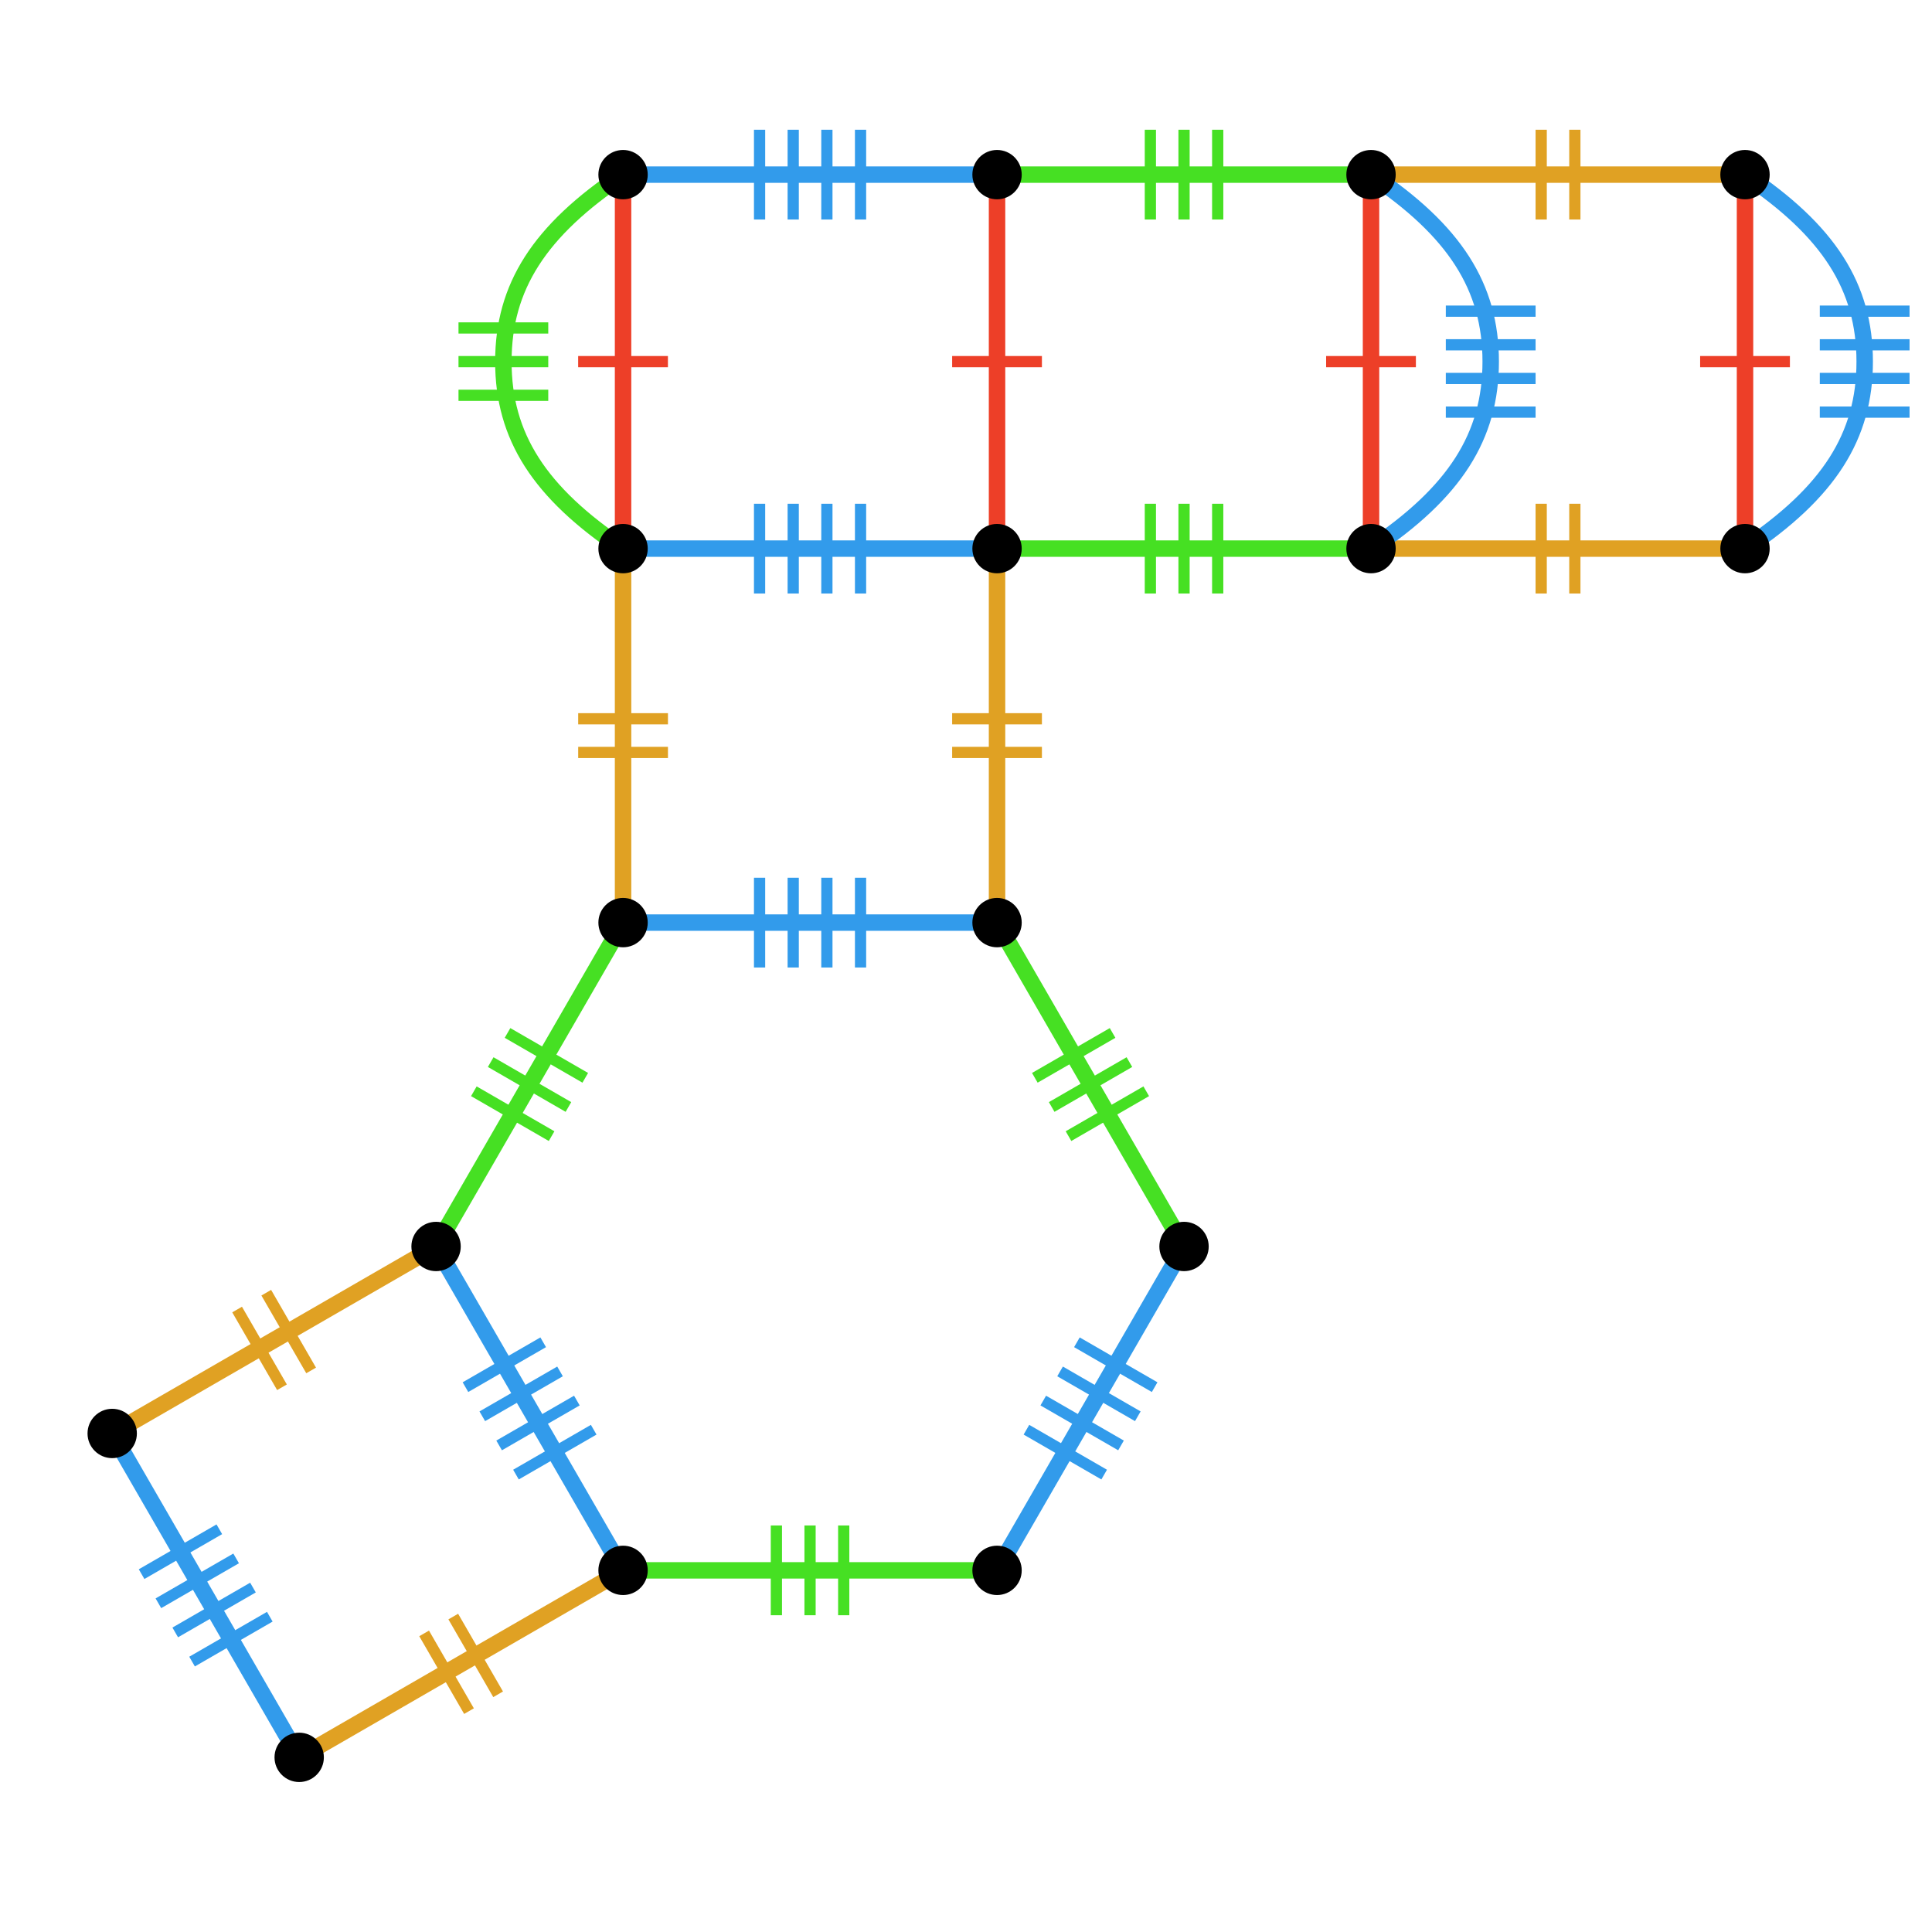 <?xml version="1.0" encoding="UTF-8"?>
<svg xmlns="http://www.w3.org/2000/svg" xmlns:xlink="http://www.w3.org/1999/xlink" width="256pt" height="256pt" viewBox="0 0 256 256" version="1.1">
<g id="surface1423">
<path style="fill:none;stroke-width:1.487;stroke-linecap:butt;stroke-linejoin:miter;stroke:rgb(27.451%,87.843%,13.725%);stroke-opacity:1;stroke-miterlimit:10;" d="M 111.797 214.027 L 111.797 202.133 "/>
<path style="fill:none;stroke-width:1.487;stroke-linecap:butt;stroke-linejoin:miter;stroke:rgb(27.451%,87.843%,13.725%);stroke-opacity:1;stroke-miterlimit:10;" d="M 107.336 214.027 L 107.336 202.133 "/>
<path style="fill:none;stroke-width:1.487;stroke-linecap:butt;stroke-linejoin:miter;stroke:rgb(27.451%,87.843%,13.725%);stroke-opacity:1;stroke-miterlimit:10;" d="M 102.875 214.027 L 102.875 202.133 "/>
<path style="fill:none;stroke-width:2.18;stroke-linecap:butt;stroke-linejoin:miter;stroke:rgb(27.451%,87.843%,13.725%);stroke-opacity:1;stroke-miterlimit:10;" d="M 82.559 208.082 C 89.992 208.082 97.426 208.082 107.336 208.082 C 117.246 208.082 124.68 208.082 132.113 208.082 "/>
<path style="fill:none;stroke-width:1.487;stroke-linecap:butt;stroke-linejoin:miter;stroke:rgb(19.608%,60.784%,92.157%);stroke-opacity:1;stroke-miterlimit:10;" d="M 152.996 183.805 L 142.695 177.859 "/>
<path style="fill:none;stroke-width:1.487;stroke-linecap:butt;stroke-linejoin:miter;stroke:rgb(19.608%,60.784%,92.157%);stroke-opacity:1;stroke-miterlimit:10;" d="M 150.766 187.664 L 140.465 181.719 "/>
<path style="fill:none;stroke-width:1.487;stroke-linecap:butt;stroke-linejoin:miter;stroke:rgb(19.608%,60.784%,92.157%);stroke-opacity:1;stroke-miterlimit:10;" d="M 148.539 191.527 L 138.238 185.582 "/>
<path style="fill:none;stroke-width:1.487;stroke-linecap:butt;stroke-linejoin:miter;stroke:rgb(19.608%,60.784%,92.157%);stroke-opacity:1;stroke-miterlimit:10;" d="M 146.309 195.391 L 136.008 189.445 "/>
<path style="fill:none;stroke-width:2.18;stroke-linecap:butt;stroke-linejoin:miter;stroke:rgb(19.608%,60.784%,92.157%);stroke-opacity:1;stroke-miterlimit:10;" d="M 132.113 208.082 C 135.828 201.645 139.547 195.207 144.5 186.625 C 149.457 178.043 153.172 171.605 156.887 165.168 "/>
<path style="fill:none;stroke-width:1.487;stroke-linecap:butt;stroke-linejoin:miter;stroke:rgb(27.451%,87.843%,13.725%);stroke-opacity:1;stroke-miterlimit:10;" d="M 147.422 136.871 L 137.121 142.816 "/>
<path style="fill:none;stroke-width:1.487;stroke-linecap:butt;stroke-linejoin:miter;stroke:rgb(27.451%,87.843%,13.725%);stroke-opacity:1;stroke-miterlimit:10;" d="M 149.652 140.734 L 139.352 146.68 "/>
<path style="fill:none;stroke-width:1.487;stroke-linecap:butt;stroke-linejoin:miter;stroke:rgb(27.451%,87.843%,13.725%);stroke-opacity:1;stroke-miterlimit:10;" d="M 151.883 144.598 L 141.582 150.543 "/>
<path style="fill:none;stroke-width:2.18;stroke-linecap:butt;stroke-linejoin:miter;stroke:rgb(27.451%,87.843%,13.725%);stroke-opacity:1;stroke-miterlimit:10;" d="M 156.891 165.164 C 153.176 158.727 149.457 152.289 144.504 143.707 C 139.547 135.125 135.832 128.688 132.117 122.25 "/>
<path style="fill:none;stroke-width:1.487;stroke-linecap:butt;stroke-linejoin:miter;stroke:rgb(19.608%,60.784%,92.157%);stroke-opacity:1;stroke-miterlimit:10;" d="M 100.648 116.305 L 100.648 128.199 "/>
<path style="fill:none;stroke-width:1.487;stroke-linecap:butt;stroke-linejoin:miter;stroke:rgb(19.608%,60.784%,92.157%);stroke-opacity:1;stroke-miterlimit:10;" d="M 105.105 116.305 L 105.105 128.199 "/>
<path style="fill:none;stroke-width:1.487;stroke-linecap:butt;stroke-linejoin:miter;stroke:rgb(19.608%,60.784%,92.157%);stroke-opacity:1;stroke-miterlimit:10;" d="M 109.566 116.305 L 109.566 128.199 "/>
<path style="fill:none;stroke-width:1.487;stroke-linecap:butt;stroke-linejoin:miter;stroke:rgb(19.608%,60.784%,92.157%);stroke-opacity:1;stroke-miterlimit:10;" d="M 114.027 116.305 L 114.027 128.199 "/>
<path style="fill:none;stroke-width:2.18;stroke-linecap:butt;stroke-linejoin:miter;stroke:rgb(19.608%,60.784%,92.157%);stroke-opacity:1;stroke-miterlimit:10;" d="M 132.113 122.25 C 124.68 122.25 117.246 122.25 107.336 122.25 C 97.426 122.25 89.992 122.25 82.559 122.25 "/>
<path style="fill:none;stroke-width:1.487;stroke-linecap:butt;stroke-linejoin:miter;stroke:rgb(27.451%,87.843%,13.725%);stroke-opacity:1;stroke-miterlimit:10;" d="M 62.789 144.598 L 73.09 150.543 "/>
<path style="fill:none;stroke-width:1.487;stroke-linecap:butt;stroke-linejoin:miter;stroke:rgb(27.451%,87.843%,13.725%);stroke-opacity:1;stroke-miterlimit:10;" d="M 65.02 140.734 L 75.32 146.68 "/>
<path style="fill:none;stroke-width:1.487;stroke-linecap:butt;stroke-linejoin:miter;stroke:rgb(27.451%,87.843%,13.725%);stroke-opacity:1;stroke-miterlimit:10;" d="M 67.25 136.871 L 77.551 142.816 "/>
<path style="fill:none;stroke-width:2.18;stroke-linecap:butt;stroke-linejoin:miter;stroke:rgb(27.451%,87.843%,13.725%);stroke-opacity:1;stroke-miterlimit:10;" d="M 82.559 122.25 C 78.844 128.688 75.125 135.125 70.172 143.707 C 65.215 152.289 61.5 158.727 57.785 165.164 "/>
<path style="fill:none;stroke-width:1.487;stroke-linecap:butt;stroke-linejoin:miter;stroke:rgb(19.608%,60.784%,92.157%);stroke-opacity:1;stroke-miterlimit:10;" d="M 68.367 195.391 L 78.668 189.445 "/>
<path style="fill:none;stroke-width:1.487;stroke-linecap:butt;stroke-linejoin:miter;stroke:rgb(19.608%,60.784%,92.157%);stroke-opacity:1;stroke-miterlimit:10;" d="M 66.137 191.527 L 76.438 185.582 "/>
<path style="fill:none;stroke-width:1.487;stroke-linecap:butt;stroke-linejoin:miter;stroke:rgb(19.608%,60.784%,92.157%);stroke-opacity:1;stroke-miterlimit:10;" d="M 63.906 187.664 L 74.207 181.719 "/>
<path style="fill:none;stroke-width:1.487;stroke-linecap:butt;stroke-linejoin:miter;stroke:rgb(19.608%,60.784%,92.157%);stroke-opacity:1;stroke-miterlimit:10;" d="M 61.676 183.805 L 71.977 177.859 "/>
<path style="fill:none;stroke-width:2.18;stroke-linecap:butt;stroke-linejoin:miter;stroke:rgb(19.608%,60.784%,92.157%);stroke-opacity:1;stroke-miterlimit:10;" d="M 57.781 165.164 C 61.496 171.602 65.215 178.039 70.168 186.621 C 75.125 195.203 78.84 201.641 82.555 208.078 "/>
<path style="fill:none;stroke-width:1.487;stroke-linecap:butt;stroke-linejoin:miter;stroke:rgb(87.843%,63.137%,13.725%);stroke-opacity:1;stroke-miterlimit:10;" d="M 138.059 95.242 L 126.164 95.242 "/>
<path style="fill:none;stroke-width:1.487;stroke-linecap:butt;stroke-linejoin:miter;stroke:rgb(87.843%,63.137%,13.725%);stroke-opacity:1;stroke-miterlimit:10;" d="M 138.059 99.703 L 126.164 99.703 "/>
<path style="fill:none;stroke-width:2.18;stroke-linecap:butt;stroke-linejoin:miter;stroke:rgb(87.843%,63.137%,13.725%);stroke-opacity:1;stroke-miterlimit:10;" d="M 132.113 122.25 C 132.113 114.816 132.113 107.383 132.113 97.473 C 132.113 87.562 132.113 80.129 132.113 72.695 "/>
<path style="fill:none;stroke-width:1.487;stroke-linecap:butt;stroke-linejoin:miter;stroke:rgb(19.608%,60.784%,92.157%);stroke-opacity:1;stroke-miterlimit:10;" d="M 100.648 66.75 L 100.648 78.645 "/>
<path style="fill:none;stroke-width:1.487;stroke-linecap:butt;stroke-linejoin:miter;stroke:rgb(19.608%,60.784%,92.157%);stroke-opacity:1;stroke-miterlimit:10;" d="M 105.105 66.75 L 105.105 78.645 "/>
<path style="fill:none;stroke-width:1.487;stroke-linecap:butt;stroke-linejoin:miter;stroke:rgb(19.608%,60.784%,92.157%);stroke-opacity:1;stroke-miterlimit:10;" d="M 109.566 66.75 L 109.566 78.645 "/>
<path style="fill:none;stroke-width:1.487;stroke-linecap:butt;stroke-linejoin:miter;stroke:rgb(19.608%,60.784%,92.157%);stroke-opacity:1;stroke-miterlimit:10;" d="M 114.027 66.75 L 114.027 78.645 "/>
<path style="fill:none;stroke-width:2.18;stroke-linecap:butt;stroke-linejoin:miter;stroke:rgb(19.608%,60.784%,92.157%);stroke-opacity:1;stroke-miterlimit:10;" d="M 132.113 72.695 C 124.68 72.695 117.246 72.695 107.336 72.695 C 97.426 72.695 89.992 72.695 82.559 72.695 "/>
<path style="fill:none;stroke-width:1.487;stroke-linecap:butt;stroke-linejoin:miter;stroke:rgb(87.843%,63.137%,13.725%);stroke-opacity:1;stroke-miterlimit:10;" d="M 76.613 99.703 L 88.508 99.703 "/>
<path style="fill:none;stroke-width:1.487;stroke-linecap:butt;stroke-linejoin:miter;stroke:rgb(87.843%,63.137%,13.725%);stroke-opacity:1;stroke-miterlimit:10;" d="M 76.613 95.242 L 88.508 95.242 "/>
<path style="fill:none;stroke-width:2.18;stroke-linecap:butt;stroke-linejoin:miter;stroke:rgb(87.843%,63.137%,13.725%);stroke-opacity:1;stroke-miterlimit:10;" d="M 82.559 72.695 C 82.559 80.129 82.559 87.562 82.559 97.473 C 82.559 107.383 82.559 114.816 82.559 122.25 "/>
<path style="fill:none;stroke-width:1.487;stroke-linecap:butt;stroke-linejoin:miter;stroke:rgb(92.941%,24.706%,15.686%);stroke-opacity:1;stroke-miterlimit:10;" d="M 88.504 47.918 L 76.609 47.918 "/>
<path style="fill:none;stroke-width:2.18;stroke-linecap:butt;stroke-linejoin:miter;stroke:rgb(92.941%,24.706%,15.686%);stroke-opacity:1;stroke-miterlimit:10;" d="M 82.559 72.695 C 82.559 65.262 82.559 57.828 82.559 47.918 C 82.559 38.008 82.559 30.574 82.559 23.141 "/>
<path style="fill:none;stroke-width:1.487;stroke-linecap:butt;stroke-linejoin:miter;stroke:rgb(27.451%,87.843%,13.725%);stroke-opacity:1;stroke-miterlimit:10;" d="M 72.648 43.457 L 60.754 43.457 "/>
<path style="fill:none;stroke-width:1.487;stroke-linecap:butt;stroke-linejoin:miter;stroke:rgb(27.451%,87.843%,13.725%);stroke-opacity:1;stroke-miterlimit:10;" d="M 72.648 47.918 L 60.754 47.918 "/>
<path style="fill:none;stroke-width:1.487;stroke-linecap:butt;stroke-linejoin:miter;stroke:rgb(27.451%,87.843%,13.725%);stroke-opacity:1;stroke-miterlimit:10;" d="M 72.648 52.379 L 60.754 52.379 "/>
<path style="fill:none;stroke-width:2.18;stroke-linecap:butt;stroke-linejoin:miter;stroke:rgb(27.451%,87.843%,13.725%);stroke-opacity:1;stroke-miterlimit:10;" d="M 82.559 72.695 C 71.457 65.262 66.699 57.828 66.699 47.918 C 66.699 38.008 71.457 30.574 82.559 23.141 "/>
<path style="fill:none;stroke-width:1.487;stroke-linecap:butt;stroke-linejoin:miter;stroke:rgb(19.608%,60.784%,92.157%);stroke-opacity:1;stroke-miterlimit:10;" d="M 114.027 29.086 L 114.027 17.191 "/>
<path style="fill:none;stroke-width:1.487;stroke-linecap:butt;stroke-linejoin:miter;stroke:rgb(19.608%,60.784%,92.157%);stroke-opacity:1;stroke-miterlimit:10;" d="M 109.566 29.086 L 109.566 17.191 "/>
<path style="fill:none;stroke-width:1.487;stroke-linecap:butt;stroke-linejoin:miter;stroke:rgb(19.608%,60.784%,92.157%);stroke-opacity:1;stroke-miterlimit:10;" d="M 105.105 29.086 L 105.105 17.191 "/>
<path style="fill:none;stroke-width:1.487;stroke-linecap:butt;stroke-linejoin:miter;stroke:rgb(19.608%,60.784%,92.157%);stroke-opacity:1;stroke-miterlimit:10;" d="M 100.648 29.086 L 100.648 17.191 "/>
<path style="fill:none;stroke-width:2.18;stroke-linecap:butt;stroke-linejoin:miter;stroke:rgb(19.608%,60.784%,92.157%);stroke-opacity:1;stroke-miterlimit:10;" d="M 82.559 23.141 C 89.992 23.141 97.426 23.141 107.336 23.141 C 117.246 23.141 124.68 23.141 132.113 23.141 "/>
<path style="fill:none;stroke-width:1.487;stroke-linecap:butt;stroke-linejoin:miter;stroke:rgb(27.451%,87.843%,13.725%);stroke-opacity:1;stroke-miterlimit:10;" d="M 161.352 29.086 L 161.352 17.191 "/>
<path style="fill:none;stroke-width:1.487;stroke-linecap:butt;stroke-linejoin:miter;stroke:rgb(27.451%,87.843%,13.725%);stroke-opacity:1;stroke-miterlimit:10;" d="M 156.891 29.086 L 156.891 17.191 "/>
<path style="fill:none;stroke-width:1.487;stroke-linecap:butt;stroke-linejoin:miter;stroke:rgb(27.451%,87.843%,13.725%);stroke-opacity:1;stroke-miterlimit:10;" d="M 152.43 29.086 L 152.43 17.191 "/>
<path style="fill:none;stroke-width:2.18;stroke-linecap:butt;stroke-linejoin:miter;stroke:rgb(27.451%,87.843%,13.725%);stroke-opacity:1;stroke-miterlimit:10;" d="M 132.113 23.141 C 139.547 23.141 146.98 23.141 156.891 23.141 C 166.801 23.141 174.234 23.141 181.668 23.141 "/>
<path style="fill:none;stroke-width:1.487;stroke-linecap:butt;stroke-linejoin:miter;stroke:rgb(87.843%,63.137%,13.725%);stroke-opacity:1;stroke-miterlimit:10;" d="M 208.676 29.086 L 208.676 17.191 "/>
<path style="fill:none;stroke-width:1.487;stroke-linecap:butt;stroke-linejoin:miter;stroke:rgb(87.843%,63.137%,13.725%);stroke-opacity:1;stroke-miterlimit:10;" d="M 204.215 29.086 L 204.215 17.191 "/>
<path style="fill:none;stroke-width:2.18;stroke-linecap:butt;stroke-linejoin:miter;stroke:rgb(87.843%,63.137%,13.725%);stroke-opacity:1;stroke-miterlimit:10;" d="M 181.668 23.141 C 189.102 23.141 196.535 23.141 206.445 23.141 C 216.355 23.141 223.789 23.141 231.223 23.141 "/>
<path style="fill:none;stroke-width:1.487;stroke-linecap:butt;stroke-linejoin:miter;stroke:rgb(92.941%,24.706%,15.686%);stroke-opacity:1;stroke-miterlimit:10;" d="M 225.277 47.918 L 237.172 47.918 "/>
<path style="fill:none;stroke-width:2.18;stroke-linecap:butt;stroke-linejoin:miter;stroke:rgb(92.941%,24.706%,15.686%);stroke-opacity:1;stroke-miterlimit:10;" d="M 231.223 23.141 C 231.223 30.574 231.223 38.008 231.223 47.918 C 231.223 57.828 231.223 65.262 231.223 72.695 "/>
<path style="fill:none;stroke-width:1.487;stroke-linecap:butt;stroke-linejoin:miter;stroke:rgb(19.608%,60.784%,92.157%);stroke-opacity:1;stroke-miterlimit:10;" d="M 241.133 54.609 L 253.027 54.609 "/>
<path style="fill:none;stroke-width:1.487;stroke-linecap:butt;stroke-linejoin:miter;stroke:rgb(19.608%,60.784%,92.157%);stroke-opacity:1;stroke-miterlimit:10;" d="M 241.133 50.148 L 253.027 50.148 "/>
<path style="fill:none;stroke-width:1.487;stroke-linecap:butt;stroke-linejoin:miter;stroke:rgb(19.608%,60.784%,92.157%);stroke-opacity:1;stroke-miterlimit:10;" d="M 241.133 45.688 L 253.027 45.688 "/>
<path style="fill:none;stroke-width:1.487;stroke-linecap:butt;stroke-linejoin:miter;stroke:rgb(19.608%,60.784%,92.157%);stroke-opacity:1;stroke-miterlimit:10;" d="M 241.133 41.23 L 253.027 41.23 "/>
<path style="fill:none;stroke-width:2.18;stroke-linecap:butt;stroke-linejoin:miter;stroke:rgb(19.608%,60.784%,92.157%);stroke-opacity:1;stroke-miterlimit:10;" d="M 231.223 23.141 C 242.324 30.574 247.082 38.008 247.082 47.918 C 247.082 57.828 242.324 65.262 231.223 72.695 "/>
<path style="fill:none;stroke-width:1.487;stroke-linecap:butt;stroke-linejoin:miter;stroke:rgb(87.843%,63.137%,13.725%);stroke-opacity:1;stroke-miterlimit:10;" d="M 204.215 66.75 L 204.215 78.645 "/>
<path style="fill:none;stroke-width:1.487;stroke-linecap:butt;stroke-linejoin:miter;stroke:rgb(87.843%,63.137%,13.725%);stroke-opacity:1;stroke-miterlimit:10;" d="M 208.676 66.75 L 208.676 78.645 "/>
<path style="fill:none;stroke-width:2.18;stroke-linecap:butt;stroke-linejoin:miter;stroke:rgb(87.843%,63.137%,13.725%);stroke-opacity:1;stroke-miterlimit:10;" d="M 231.223 72.695 C 223.789 72.695 216.355 72.695 206.445 72.695 C 196.535 72.695 189.102 72.695 181.668 72.695 "/>
<path style="fill:none;stroke-width:1.487;stroke-linecap:butt;stroke-linejoin:miter;stroke:rgb(27.451%,87.843%,13.725%);stroke-opacity:1;stroke-miterlimit:10;" d="M 152.43 66.75 L 152.43 78.645 "/>
<path style="fill:none;stroke-width:1.487;stroke-linecap:butt;stroke-linejoin:miter;stroke:rgb(27.451%,87.843%,13.725%);stroke-opacity:1;stroke-miterlimit:10;" d="M 156.891 66.75 L 156.891 78.645 "/>
<path style="fill:none;stroke-width:1.487;stroke-linecap:butt;stroke-linejoin:miter;stroke:rgb(27.451%,87.843%,13.725%);stroke-opacity:1;stroke-miterlimit:10;" d="M 161.352 66.75 L 161.352 78.645 "/>
<path style="fill:none;stroke-width:2.18;stroke-linecap:butt;stroke-linejoin:miter;stroke:rgb(27.451%,87.843%,13.725%);stroke-opacity:1;stroke-miterlimit:10;" d="M 181.668 72.695 C 174.234 72.695 166.801 72.695 156.891 72.695 C 146.98 72.695 139.547 72.695 132.113 72.695 "/>
<path style="fill:none;stroke-width:1.487;stroke-linecap:butt;stroke-linejoin:miter;stroke:rgb(92.941%,24.706%,15.686%);stroke-opacity:1;stroke-miterlimit:10;" d="M 138.059 47.918 L 126.164 47.918 "/>
<path style="fill:none;stroke-width:2.18;stroke-linecap:butt;stroke-linejoin:miter;stroke:rgb(92.941%,24.706%,15.686%);stroke-opacity:1;stroke-miterlimit:10;" d="M 132.113 72.695 C 132.113 65.262 132.113 57.828 132.113 47.918 C 132.113 38.008 132.113 30.574 132.113 23.141 "/>
<path style="fill:none;stroke-width:1.487;stroke-linecap:butt;stroke-linejoin:miter;stroke:rgb(92.941%,24.706%,15.686%);stroke-opacity:1;stroke-miterlimit:10;" d="M 187.613 47.918 L 175.719 47.918 "/>
<path style="fill:none;stroke-width:2.18;stroke-linecap:butt;stroke-linejoin:miter;stroke:rgb(92.941%,24.706%,15.686%);stroke-opacity:1;stroke-miterlimit:10;" d="M 181.668 72.695 C 181.668 65.262 181.668 57.828 181.668 47.918 C 181.668 38.008 181.668 30.574 181.668 23.141 "/>
<path style="fill:none;stroke-width:1.487;stroke-linecap:butt;stroke-linejoin:miter;stroke:rgb(19.608%,60.784%,92.157%);stroke-opacity:1;stroke-miterlimit:10;" d="M 203.473 41.23 L 191.578 41.23 "/>
<path style="fill:none;stroke-width:1.487;stroke-linecap:butt;stroke-linejoin:miter;stroke:rgb(19.608%,60.784%,92.157%);stroke-opacity:1;stroke-miterlimit:10;" d="M 203.473 45.688 L 191.578 45.688 "/>
<path style="fill:none;stroke-width:1.487;stroke-linecap:butt;stroke-linejoin:miter;stroke:rgb(19.608%,60.784%,92.157%);stroke-opacity:1;stroke-miterlimit:10;" d="M 203.473 50.148 L 191.578 50.148 "/>
<path style="fill:none;stroke-width:1.487;stroke-linecap:butt;stroke-linejoin:miter;stroke:rgb(19.608%,60.784%,92.157%);stroke-opacity:1;stroke-miterlimit:10;" d="M 203.473 54.609 L 191.578 54.609 "/>
<path style="fill:none;stroke-width:2.18;stroke-linecap:butt;stroke-linejoin:miter;stroke:rgb(19.608%,60.784%,92.157%);stroke-opacity:1;stroke-miterlimit:10;" d="M 181.668 72.695 C 192.77 65.262 197.527 57.828 197.527 47.918 C 197.527 38.008 192.77 30.574 181.668 23.141 "/>
<path style="fill:none;stroke-width:1.487;stroke-linecap:butt;stroke-linejoin:miter;stroke:rgb(87.843%,63.137%,13.725%);stroke-opacity:1;stroke-miterlimit:10;" d="M 31.418 173.52 L 37.363 183.82 "/>
<path style="fill:none;stroke-width:1.487;stroke-linecap:butt;stroke-linejoin:miter;stroke:rgb(87.843%,63.137%,13.725%);stroke-opacity:1;stroke-miterlimit:10;" d="M 35.281 171.289 L 41.227 181.59 "/>
<path style="fill:none;stroke-width:2.18;stroke-linecap:butt;stroke-linejoin:miter;stroke:rgb(87.843%,63.137%,13.725%);stroke-opacity:1;stroke-miterlimit:10;" d="M 57.781 165.164 C 51.344 168.879 44.906 172.598 36.324 177.551 C 27.742 182.508 21.305 186.223 14.867 189.938 "/>
<path style="fill:none;stroke-width:1.487;stroke-linecap:butt;stroke-linejoin:miter;stroke:rgb(19.608%,60.784%,92.157%);stroke-opacity:1;stroke-miterlimit:10;" d="M 25.449 220.168 L 35.75 214.223 "/>
<path style="fill:none;stroke-width:1.487;stroke-linecap:butt;stroke-linejoin:miter;stroke:rgb(19.608%,60.784%,92.157%);stroke-opacity:1;stroke-miterlimit:10;" d="M 23.219 216.305 L 33.52 210.359 "/>
<path style="fill:none;stroke-width:1.487;stroke-linecap:butt;stroke-linejoin:miter;stroke:rgb(19.608%,60.784%,92.157%);stroke-opacity:1;stroke-miterlimit:10;" d="M 20.988 212.441 L 31.289 206.496 "/>
<path style="fill:none;stroke-width:1.487;stroke-linecap:butt;stroke-linejoin:miter;stroke:rgb(19.608%,60.784%,92.157%);stroke-opacity:1;stroke-miterlimit:10;" d="M 18.762 208.582 L 29.062 202.637 "/>
<path style="fill:none;stroke-width:2.18;stroke-linecap:butt;stroke-linejoin:miter;stroke:rgb(19.608%,60.784%,92.157%);stroke-opacity:1;stroke-miterlimit:10;" d="M 14.867 189.941 C 18.582 196.379 22.301 202.816 27.254 211.398 C 32.211 219.98 35.926 226.418 39.641 232.855 "/>
<path style="fill:none;stroke-width:1.487;stroke-linecap:butt;stroke-linejoin:miter;stroke:rgb(87.843%,63.137%,13.725%);stroke-opacity:1;stroke-miterlimit:10;" d="M 66.004 224.504 L 60.059 214.203 "/>
<path style="fill:none;stroke-width:1.487;stroke-linecap:butt;stroke-linejoin:miter;stroke:rgb(87.843%,63.137%,13.725%);stroke-opacity:1;stroke-miterlimit:10;" d="M 62.145 226.734 L 56.199 216.434 "/>
<path style="fill:none;stroke-width:2.18;stroke-linecap:butt;stroke-linejoin:miter;stroke:rgb(87.843%,63.137%,13.725%);stroke-opacity:1;stroke-miterlimit:10;" d="M 39.645 232.859 C 46.082 229.145 52.52 225.426 61.102 220.473 C 69.684 215.516 76.121 211.801 82.559 208.086 "/>
<path style=" stroke:none;fill-rule:nonzero;fill:rgb(0%,0%,0%);fill-opacity:1;" d="M 42.914 232.859 C 42.914 231.055 41.449 229.59 39.645 229.59 C 37.84 229.59 36.375 231.055 36.375 232.859 C 36.375 234.664 37.84 236.129 39.645 236.129 C 41.449 236.129 42.914 234.664 42.914 232.859 Z M 42.914 232.859 "/>
<path style=" stroke:none;fill-rule:nonzero;fill:rgb(0%,0%,0%);fill-opacity:1;" d="M 18.137 189.941 C 18.137 188.137 16.672 186.672 14.867 186.672 C 13.062 186.672 11.598 188.137 11.598 189.941 C 11.598 191.746 13.062 193.211 14.867 193.211 C 16.672 193.211 18.137 191.746 18.137 189.941 Z M 18.137 189.941 "/>
<path style=" stroke:none;fill-rule:nonzero;fill:rgb(0%,0%,0%);fill-opacity:1;" d="M 184.938 72.695 C 184.938 70.891 183.473 69.426 181.668 69.426 C 179.863 69.426 178.398 70.891 178.398 72.695 C 178.398 74.5 179.863 75.965 181.668 75.965 C 183.473 75.965 184.938 74.5 184.938 72.695 Z M 184.938 72.695 "/>
<path style=" stroke:none;fill-rule:nonzero;fill:rgb(0%,0%,0%);fill-opacity:1;" d="M 234.492 72.695 C 234.492 70.891 233.027 69.426 231.223 69.426 C 229.418 69.426 227.953 70.891 227.953 72.695 C 227.953 74.5 229.418 75.965 231.223 75.965 C 233.027 75.965 234.492 74.5 234.492 72.695 Z M 234.492 72.695 "/>
<path style=" stroke:none;fill-rule:nonzero;fill:rgb(0%,0%,0%);fill-opacity:1;" d="M 234.492 23.141 C 234.492 21.336 233.027 19.871 231.223 19.871 C 229.418 19.871 227.953 21.336 227.953 23.141 C 227.953 24.945 229.418 26.41 231.223 26.41 C 233.027 26.41 234.492 24.945 234.492 23.141 Z M 234.492 23.141 "/>
<path style=" stroke:none;fill-rule:nonzero;fill:rgb(0%,0%,0%);fill-opacity:1;" d="M 184.938 23.141 C 184.938 21.336 183.473 19.871 181.668 19.871 C 179.863 19.871 178.398 21.336 178.398 23.141 C 178.398 24.945 179.863 26.41 181.668 26.41 C 183.473 26.41 184.938 24.945 184.938 23.141 Z M 184.938 23.141 "/>
<path style=" stroke:none;fill-rule:nonzero;fill:rgb(0%,0%,0%);fill-opacity:1;" d="M 135.383 23.141 C 135.383 21.336 133.918 19.871 132.113 19.871 C 130.309 19.871 128.844 21.336 128.844 23.141 C 128.844 24.945 130.309 26.41 132.113 26.41 C 133.918 26.41 135.383 24.945 135.383 23.141 Z M 135.383 23.141 "/>
<path style=" stroke:none;fill-rule:nonzero;fill:rgb(0%,0%,0%);fill-opacity:1;" d="M 85.828 23.141 C 85.828 21.336 84.363 19.871 82.559 19.871 C 80.754 19.871 79.289 21.336 79.289 23.141 C 79.289 24.945 80.754 26.41 82.559 26.41 C 84.363 26.41 85.828 24.945 85.828 23.141 Z M 85.828 23.141 "/>
<path style=" stroke:none;fill-rule:nonzero;fill:rgb(0%,0%,0%);fill-opacity:1;" d="M 85.828 72.695 C 85.828 70.891 84.363 69.426 82.559 69.426 C 80.754 69.426 79.289 70.891 79.289 72.695 C 79.289 74.5 80.754 75.965 82.559 75.965 C 84.363 75.965 85.828 74.5 85.828 72.695 Z M 85.828 72.695 "/>
<path style=" stroke:none;fill-rule:nonzero;fill:rgb(0%,0%,0%);fill-opacity:1;" d="M 135.383 72.695 C 135.383 70.891 133.918 69.426 132.113 69.426 C 130.309 69.426 128.844 70.891 128.844 72.695 C 128.844 74.5 130.309 75.965 132.113 75.965 C 133.918 75.965 135.383 74.5 135.383 72.695 Z M 135.383 72.695 "/>
<path style=" stroke:none;fill-rule:nonzero;fill:rgb(0%,0%,0%);fill-opacity:1;" d="M 61.051 165.164 C 61.051 163.359 59.586 161.895 57.781 161.895 C 55.977 161.895 54.512 163.359 54.512 165.164 C 54.512 166.969 55.977 168.434 57.781 168.434 C 59.586 168.434 61.051 166.969 61.051 165.164 Z M 61.051 165.164 "/>
<path style=" stroke:none;fill-rule:nonzero;fill:rgb(0%,0%,0%);fill-opacity:1;" d="M 85.828 122.25 C 85.828 120.445 84.363 118.98 82.559 118.98 C 80.754 118.98 79.289 120.445 79.289 122.25 C 79.289 124.055 80.754 125.52 82.559 125.52 C 84.363 125.52 85.828 124.055 85.828 122.25 Z M 85.828 122.25 "/>
<path style=" stroke:none;fill-rule:nonzero;fill:rgb(0%,0%,0%);fill-opacity:1;" d="M 135.383 122.25 C 135.383 120.445 133.918 118.98 132.113 118.98 C 130.309 118.98 128.844 120.445 128.844 122.25 C 128.844 124.055 130.309 125.52 132.113 125.52 C 133.918 125.52 135.383 124.055 135.383 122.25 Z M 135.383 122.25 "/>
<path style=" stroke:none;fill-rule:nonzero;fill:rgb(0%,0%,0%);fill-opacity:1;" d="M 160.16 165.164 C 160.16 163.359 158.695 161.895 156.891 161.895 C 155.086 161.895 153.621 163.359 153.621 165.164 C 153.621 166.969 155.086 168.434 156.891 168.434 C 158.695 168.434 160.16 166.969 160.16 165.164 Z M 160.16 165.164 "/>
<path style=" stroke:none;fill-rule:nonzero;fill:rgb(0%,0%,0%);fill-opacity:1;" d="M 135.383 208.082 C 135.383 206.277 133.918 204.812 132.113 204.812 C 130.309 204.812 128.844 206.277 128.844 208.082 C 128.844 209.887 130.309 211.352 132.113 211.352 C 133.918 211.352 135.383 209.887 135.383 208.082 Z M 135.383 208.082 "/>
<path style=" stroke:none;fill-rule:nonzero;fill:rgb(0%,0%,0%);fill-opacity:1;" d="M 85.828 208.082 C 85.828 206.277 84.363 204.812 82.559 204.812 C 80.754 204.812 79.289 206.277 79.289 208.082 C 79.289 209.887 80.754 211.352 82.559 211.352 C 84.363 211.352 85.828 209.887 85.828 208.082 Z M 85.828 208.082 "/>
</g>
</svg>
